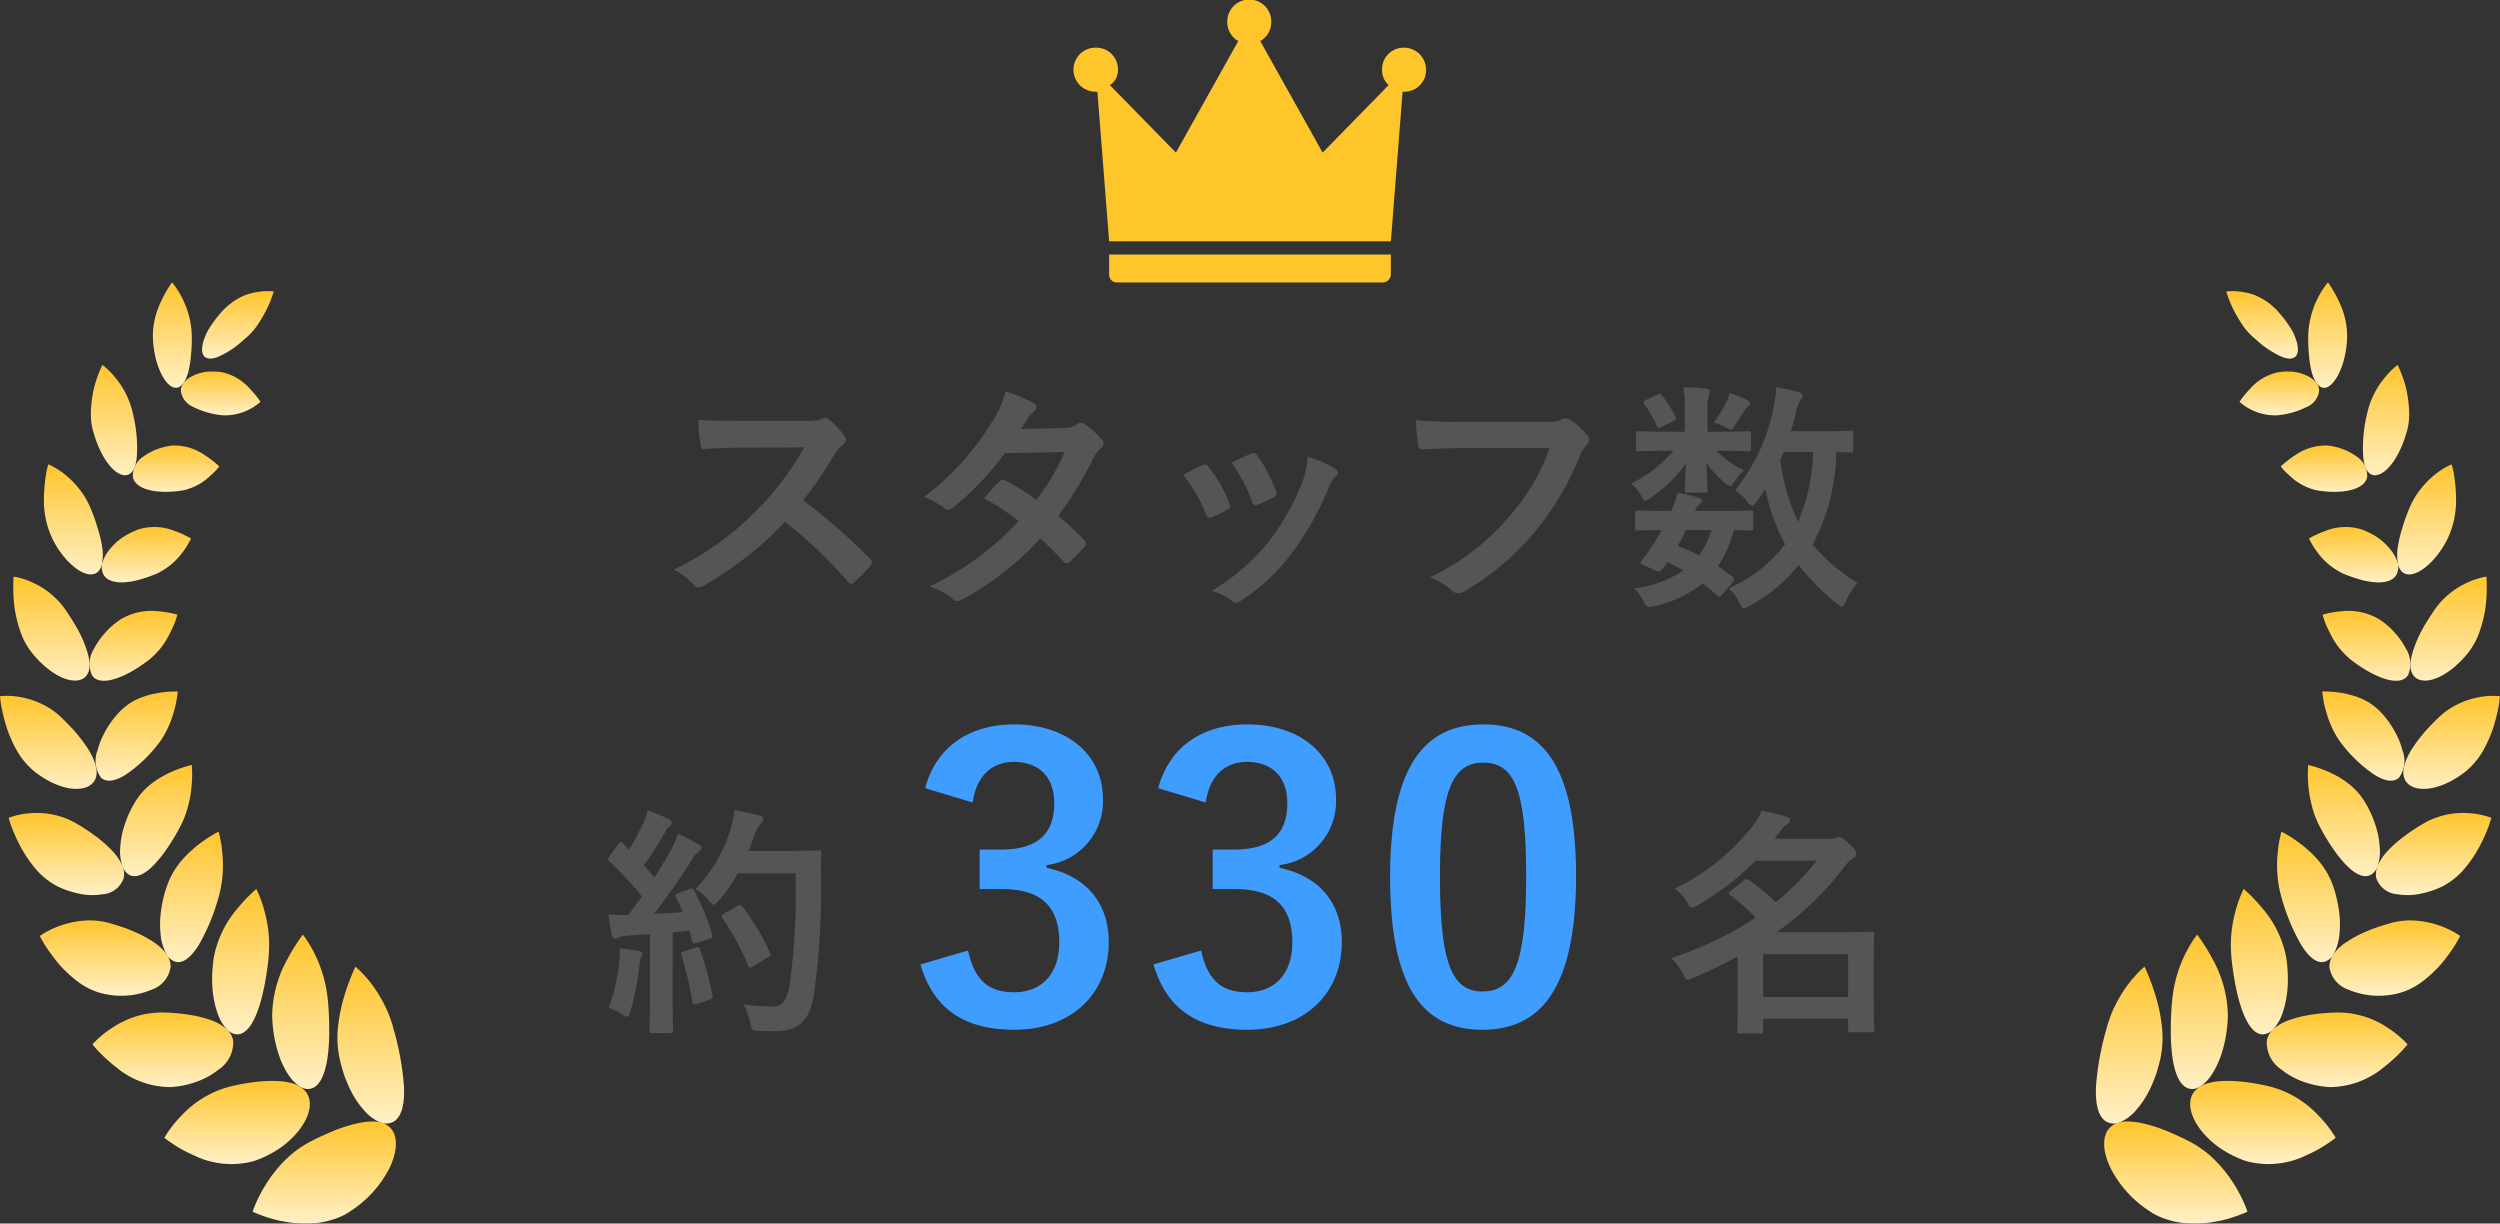<svg xmlns="http://www.w3.org/2000/svg" xmlns:xlink="http://www.w3.org/1999/xlink" width="258.718" height="126.623" viewBox="0 0 258.718 126.623">
  <rect x="0" y="0" width="258.718" height="126.623" fill="#333333" stroke="none"/>
  <defs>
    <linearGradient id="linear-gradient" x1="0.5" x2="0.5" y2="1" gradientUnits="objectBoundingBox">
      <stop offset="0" stop-color="#ffc52c"/>
      <stop offset="1" stop-color="#fff0c7"/>
    </linearGradient>
  </defs>
  <g id="グループ_204" data-name="グループ 204" transform="translate(-848.141 -1262.074)">
    <g id="グループ_501" data-name="グループ 501">
      <g id="コンポーネント_2_3" data-name="コンポーネント 2 – 3" transform="translate(848.141 1262.074)">
        <g id="グループ_196" data-name="グループ 196" transform="translate(-377.91 -337.621)" opacity="0.999">
          <g id="グループ_93" data-name="グループ 93" transform="translate(377.91 366.85)">
            <g id="グループ_92" data-name="グループ 92" transform="translate(0)">
              <g id="グループ_82" data-name="グループ 82" transform="translate(26.143 70.806)">
                <path id="パス_182" data-name="パス 182" d="M465.1,614.344a6.823,6.823,0,0,1-.779.444,7.371,7.371,0,0,1-.815.325,9.186,9.186,0,0,1-1.7.4,11.469,11.469,0,0,1-3.3-.1,13.89,13.89,0,0,1-1.4-.3c-.416-.123-.787-.247-1.1-.36s-.554-.208-.72-.279a2.373,2.373,0,0,1-.258-.116s.106-.332.332-.857a15.353,15.353,0,0,1,1.062-2,13.98,13.98,0,0,1,1.848-2.356,10.85,10.85,0,0,1,2.617-1.979q.751-.4,1.471-.716c.48-.215.952-.427,1.4-.593a14.614,14.614,0,0,1,2.5-.723,9.279,9.279,0,0,1,1.058-.113,3.472,3.472,0,0,1,.9.088,1.977,1.977,0,0,1,1.273.825c.571.878.469,2.293-.265,3.848a11.5,11.5,0,0,1-4.141,4.564Z" transform="translate(-455.03 -588.998)" fill="url(#linear-gradient)"/>
                <path id="パス_183" data-name="パス 183" d="M485.7,565.9c-.074-.268-.159-.526-.243-.769s-.176-.5-.272-.73a11.454,11.454,0,0,0-.61-1.266,13.37,13.37,0,0,0-1.277-1.951c-.2-.264-.406-.476-.582-.677s-.339-.37-.476-.5-.25-.229-.328-.3-.123-.1-.123-.1-.148.307-.367.836-.508,1.28-.776,2.173a16.876,16.876,0,0,0-.635,3.023,10.589,10.589,0,0,0,.13,3.425,16.672,16.672,0,0,0,.451,1.654,13.052,13.052,0,0,0,.6,1.471,9.434,9.434,0,0,0,1.506,2.3,4.883,4.883,0,0,0,.825.755,3.631,3.631,0,0,0,.818.459,1.574,1.574,0,0,0,1.439-.085c.822-.515,1.118-1.88,1.033-3.647a29.166,29.166,0,0,0-1.122-6.07Z" transform="translate(-471.151 -559.6)" fill="url(#linear-gradient)"/>
              </g>
              <g id="グループ_83" data-name="グループ 83" transform="translate(17.007 67.487)">
                <path id="パス_184" data-name="パス 184" d="M438.41,601.428a8.868,8.868,0,0,1-6.271-.61,13.817,13.817,0,0,1-2.18-1.2,7.849,7.849,0,0,1-.829-.6,12.069,12.069,0,0,1,1.8-2.321,10.488,10.488,0,0,1,4.9-2.956,22.5,22.5,0,0,1,2.9-.518c.451-.049.885-.078,1.291-.081a11.33,11.33,0,0,1,1.164.025,6.257,6.257,0,0,1,1,.169,3.334,3.334,0,0,1,.829.3,2.266,2.266,0,0,1,.621.469,1.84,1.84,0,0,1,.406.621c.374.952.014,2.236-.959,3.5a9.061,9.061,0,0,1-1.919,1.813,11.342,11.342,0,0,1-2.758,1.393Z" transform="translate(-429.13 -577.991)" fill="url(#linear-gradient)"/>
                <path id="パス_185" data-name="パス 185" d="M466.536,557.075a13.586,13.586,0,0,0-1.436-5.019,14.616,14.616,0,0,0-.8-1.376c-.219-.31-.36-.49-.36-.49a19.253,19.253,0,0,0-1.584,2.525,12.307,12.307,0,0,0-1.591,5.89,14.249,14.249,0,0,0,.434,3.167,12.913,12.913,0,0,0,.437,1.365,8.89,8.89,0,0,0,.554,1.146,6.315,6.315,0,0,0,.628.917,3.907,3.907,0,0,0,.681.621,2.045,2.045,0,0,0,.684.324,1.292,1.292,0,0,0,.667-.035c.861-.275,1.39-1.467,1.637-3.125a19.524,19.524,0,0,0,.183-2.762c.007-1.012-.035-2.084-.13-3.153Z" transform="translate(-449.607 -550.19)" fill="url(#linear-gradient)"/>
              </g>
              <g id="グループ_84" data-name="グループ 84" transform="translate(9.565 62.764)">
                <path id="パス_186" data-name="パス 186" d="M416.17,580.768a8.8,8.8,0,0,1-5.682-2.056,16.217,16.217,0,0,1-1.8-1.619c-.219-.219-.374-.413-.487-.543l-.169-.208a10.535,10.535,0,0,1,2.07-1.725,9.238,9.238,0,0,1,5.058-1.57,18.827,18.827,0,0,1,2.783.222,12.058,12.058,0,0,1,2.289.547,4.982,4.982,0,0,1,1.612.889,2.112,2.112,0,0,1,.751,1.273,3.347,3.347,0,0,1-1.527,2.987,7.571,7.571,0,0,1-2.1,1.189,9.476,9.476,0,0,1-2.8.61Z" transform="translate(-408.03 -560.261)" fill="url(#linear-gradient)"/>
                <path id="パス_187" data-name="パス 187" d="M448.99,543.886a13.1,13.1,0,0,0-.028-2.822,14.326,14.326,0,0,0-.458-2.222,11.637,11.637,0,0,0-.522-1.488c-.078-.173-.138-.314-.18-.409s-.07-.145-.07-.145a16.263,16.263,0,0,0-1.908,1.968,10.914,10.914,0,0,0-2.494,5.1,14.568,14.568,0,0,0-.152,3.051,10.6,10.6,0,0,0,.476,2.571,4.96,4.96,0,0,0,.938,1.749,1.615,1.615,0,0,0,1.2.614c1.725-.088,2.783-3.869,3.206-7.964Z" transform="translate(-430.766 -536.8)" fill="url(#linear-gradient)"/>
              </g>
              <g id="グループ_85" data-name="グループ 85" transform="translate(4.123 56.835)">
                <path id="パス_188" data-name="パス 188" d="M399.326,553.668a6.966,6.966,0,0,1-2.716-1.224,12.537,12.537,0,0,1-2.162-2.028,19.594,19.594,0,0,1-1.379-1.912c-.307-.515-.469-.846-.469-.846a9.035,9.035,0,0,1,2.219-1.1,9.3,9.3,0,0,1,2.293-.48,7.663,7.663,0,0,1,2.666.24q.339.1.667.2c.222.067.441.138.656.208.427.145.832.3,1.213.469a11.923,11.923,0,0,1,2.017,1.069,4.9,4.9,0,0,1,1.333,1.217,2.251,2.251,0,0,1,.473,1.354,2.919,2.919,0,0,1-1.961,2.377,8.048,8.048,0,0,1-4.85.452Z" transform="translate(-392.6 -536.862)" fill="url(#linear-gradient)"/>
                <path id="パス_189" data-name="パス 189" d="M433.9,526.91a12.381,12.381,0,0,0,.409-4.815,9.631,9.631,0,0,0-.236-1.524,5.61,5.61,0,0,0-.138-.582,13.84,13.84,0,0,0-2.106,1.361,11.6,11.6,0,0,0-1.778,1.7,8.177,8.177,0,0,0-1.411,2.427,11.32,11.32,0,0,0-.42,1.407c-.109.466-.194.928-.254,1.379a10.411,10.411,0,0,0-.018,2.5,5.249,5.249,0,0,0,.557,1.845,1.6,1.6,0,0,0,1.005.857c.79.183,1.622-.529,2.381-1.756a21.2,21.2,0,0,0,2.007-4.8Z" transform="translate(-415.437 -519.99)" fill="url(#linear-gradient)"/>
              </g>
              <g id="グループ_86" data-name="グループ 86" transform="translate(0.892 49.936)">
                <path id="パス_190" data-name="パス 190" d="M388.565,522.146a7.587,7.587,0,0,1-2.279-1.788,13.267,13.267,0,0,1-1.626-2.381,17.4,17.4,0,0,1-.935-2.077c-.194-.543-.286-.885-.286-.885a8,8,0,0,1,2.24-.473,8.17,8.17,0,0,1,4.62.973,21.709,21.709,0,0,1,2.187,1.428,13.7,13.7,0,0,1,1.672,1.481,5.92,5.92,0,0,1,1.012,1.453,2.26,2.26,0,0,1,.183,1.369,2.486,2.486,0,0,1-2.233,1.686,6.237,6.237,0,0,1-2.1-.011,9.722,9.722,0,0,1-2.462-.78Z" transform="translate(-383.44 -509.548)" fill="url(#linear-gradient)"/>
                <path id="パス_191" data-name="パス 191" d="M422.334,506.87a9.446,9.446,0,0,0,.882-2.324,11.423,11.423,0,0,0,.339-2.053,10.678,10.678,0,0,0,.039-1.481,4.957,4.957,0,0,0-.028-.582,11.9,11.9,0,0,0-2.18.748,9.781,9.781,0,0,0-1.933,1.139,6.933,6.933,0,0,0-1.725,1.9,10.974,10.974,0,0,0-1.108,2.409,8.872,8.872,0,0,0-.455,2.3,4.778,4.778,0,0,0,.18,1.838,1.663,1.663,0,0,0,.765,1.048c.7.36,1.6-.081,2.518-1.016a12.838,12.838,0,0,0,1.379-1.718,21.9,21.9,0,0,0,1.326-2.2Z" transform="translate(-404.611 -500.43)" fill="url(#linear-gradient)"/>
              </g>
              <g id="グループ_87" data-name="グループ 87" transform="translate(0 42.331)">
                <path id="パス_192" data-name="パス 192" d="M384.37,487.895a7.853,7.853,0,0,1-1.774-2.183,12.536,12.536,0,0,1-.617-1.28,11.564,11.564,0,0,1-.459-1.27,18.963,18.963,0,0,1-.5-2.106c-.081-.54-.109-.868-.109-.868a7.527,7.527,0,0,1,2.144.1,8.332,8.332,0,0,1,2.007.624,7.7,7.7,0,0,1,2.081,1.372c.328.3.628.614.928.921s.578.614.832.921.49.607.695.9a10.016,10.016,0,0,1,.578.868c.645,1.132.935,2.137.589,2.889-.649,1.467-3.52,1.432-6.395-.885Z" transform="translate(-380.91 -479.701)" fill="url(#linear-gradient)"/>
                <path id="パス_193" data-name="パス 193" d="M415.263,484.579a8.319,8.319,0,0,0,1.224-1.936,10.759,10.759,0,0,0,.667-1.834,9.762,9.762,0,0,0,.289-1.383c.056-.346.074-.554.074-.554a10.593,10.593,0,0,0-2.137.169,8.735,8.735,0,0,0-1.975.589,6.03,6.03,0,0,0-1.912,1.34,9.693,9.693,0,0,0-1.439,1.947,9.947,9.947,0,0,0-.5,1.012,8.4,8.4,0,0,0-.321.984,2.951,2.951,0,0,0,.349,2.885c.568.511,1.492.335,2.494-.289a14.27,14.27,0,0,0,3.192-2.927Z" transform="translate(-399.119 -478.868)" fill="url(#linear-gradient)"/>
              </g>
              <g id="グループ_88" data-name="グループ 88" transform="translate(1.373 30.442)">
                <path id="パス_194" data-name="パス 194" d="M386.692,452.994a7.474,7.474,0,0,1-1.238-2.409,12.936,12.936,0,0,1-.564-2.575,18.042,18.042,0,0,1-.056-2.85,7.364,7.364,0,0,1,1.95.607,8.288,8.288,0,0,1,3.407,2.8c.473.709.942,1.425,1.309,2.106a11.31,11.31,0,0,1,.846,1.929c.434,1.2.5,2.187.046,2.786-.892,1.178-3.453.413-5.7-2.391Z" transform="translate(-384.802 -445.16)" fill="url(#linear-gradient)"/>
                <path id="パス_195" data-name="パス 195" d="M413.237,460.394a7.407,7.407,0,0,0,.794-.72,7.12,7.12,0,0,0,.67-.776,8.4,8.4,0,0,0,.906-1.548,7.673,7.673,0,0,0,.67-1.714,10.037,10.037,0,0,0-1.986-.353,6.181,6.181,0,0,0-3.9.85,7.8,7.8,0,0,0-1.644,1.443,8.076,8.076,0,0,0-1.118,1.626,2.9,2.9,0,0,0-.173,2.726c.843,1.234,3.439.247,5.777-1.538Z" transform="translate(-399.296 -451.697)" fill="url(#linear-gradient)"/>
              </g>
              <g id="グループ_89" data-name="グループ 89" transform="translate(4.546 18.82)">
                <path id="パス_196" data-name="パス 196" d="M394.611,419.758a8.6,8.6,0,0,1-.72-2.494c-.032-.215-.056-.434-.074-.645s-.018-.42-.018-.628c0-.413.014-.811.039-1.189a17.391,17.391,0,0,1,.233-1.869c.1-.455.183-.723.183-.723a7.6,7.6,0,0,1,1.672,1.019,8.915,8.915,0,0,1,1.4,1.372,8.307,8.307,0,0,1,1.238,2,17.547,17.547,0,0,1,.8,2.229,12.092,12.092,0,0,1,.469,1.979,4.935,4.935,0,0,1,0,1.548,1.554,1.554,0,0,1-.462.995c-.5.434-1.3.3-2.176-.317a6.923,6.923,0,0,1-1.347-1.294,10.17,10.17,0,0,1-.663-.914,11.329,11.329,0,0,1-.586-1.072Z" transform="translate(-393.8 -412.21)" fill="url(#linear-gradient)"/>
                <path id="パス_197" data-name="パス 197" d="M416.413,435.44a7.009,7.009,0,0,0,2.712-2.219,7.676,7.676,0,0,0,.66-1.012c.067-.134.131-.236.173-.31s.06-.113.06-.113a9.975,9.975,0,0,0-1.753-.8,5.539,5.539,0,0,0-3.686-.148,8.008,8.008,0,0,0-1.774.91,6.536,6.536,0,0,0-1.266,1.22,3.955,3.955,0,0,0-.7,1.287,1.778,1.778,0,0,0,.056,1.15c.289.667,1.062.949,2.063.917a7.253,7.253,0,0,0,1.64-.258,15.132,15.132,0,0,0,1.82-.628Z" transform="translate(-404.784 -424.104)" fill="url(#linear-gradient)"/>
              </g>
              <g id="グループ_90" data-name="グループ 90" transform="translate(9.4 8.532)">
                <path id="パス_198" data-name="パス 198" d="M407.8,389.921a6.533,6.533,0,0,1-.215-1.213,8.611,8.611,0,0,1,0-1.206,12.84,12.84,0,0,1,.346-2.243,13.409,13.409,0,0,1,.55-1.6c.162-.392.275-.617.275-.617a7.9,7.9,0,0,1,1.347,1.33,8.729,8.729,0,0,1,1.806,3.675,14.908,14.908,0,0,1,.43,4.127c-.035,1.136-.31,1.936-.85,2.2-1.072.515-2.815-1.27-3.679-4.451Z" transform="translate(-407.56 -383.04)" fill="url(#linear-gradient)"/>
                <path id="パス_199" data-name="パス 199" d="M424.865,411.341a4.292,4.292,0,0,0,.85-.222,5.128,5.128,0,0,0,.776-.328,5.844,5.844,0,0,0,1.22-.85c.162-.148.317-.289.455-.416s.25-.247.342-.349a3.65,3.65,0,0,0,.282-.342,9.782,9.782,0,0,0-1.457-1.139,5.535,5.535,0,0,0-3.347-1.026,6.276,6.276,0,0,0-3.128,1.2,2.314,2.314,0,0,0-1.005,2.06c.261,1.347,2.592,1.781,5,1.411Z" transform="translate(-415.501 -398.326)" fill="url(#linear-gradient)"/>
              </g>
              <g id="グループ_91" data-name="グループ 91" transform="translate(15.819)">
                <path id="パス_200" data-name="パス 200" d="M425.775,364.818a7.907,7.907,0,0,1,.2-2.24,9.568,9.568,0,0,1,.7-1.908,13.473,13.473,0,0,1,.734-1.333c.1-.159.183-.286.247-.363s.1-.123.1-.123a8.049,8.049,0,0,1,.988,1.517,9.079,9.079,0,0,1,1.037,3.774,16.509,16.509,0,0,1-.06,2.085,11.3,11.3,0,0,1-.254,1.746c-.243,1-.653,1.637-1.16,1.767-.519.113-1.086-.353-1.57-1.231a7.646,7.646,0,0,1-.631-1.612,10.544,10.544,0,0,1-.332-2.077Z" transform="translate(-425.761 -358.85)" fill="url(#linear-gradient)"/>
                <path id="パス_201" data-name="パス 201" d="M438.232,389.509a5.565,5.565,0,0,0,3.989-1.393,10.1,10.1,0,0,0-1.122-1.372,5.363,5.363,0,0,0-2.825-1.679,6.643,6.643,0,0,0-1.661-.056,4.588,4.588,0,0,0-1.361.4c-.787.377-1.3.942-1.273,1.6a2.093,2.093,0,0,0,1.294,1.647,8.461,8.461,0,0,0,2.963.85Z" transform="translate(-431.079 -375.764)" fill="url(#linear-gradient)"/>
              </g>
            </g>
            <path id="パス_202" data-name="パス 202" d="M447.615,361.453a11.724,11.724,0,0,1-.66,1.7c-.113.236-.24.483-.381.734s-.3.5-.466.769a6.671,6.671,0,0,1-1.217,1.467l-.363.31c-.116.109-.233.212-.349.31-.233.2-.466.381-.695.543s-.455.31-.674.437-.434.236-.628.339c-.787.4-1.45.459-1.778.067s-.25-1.171.159-2.141a4.435,4.435,0,0,1,.384-.734c.152-.247.324-.5.515-.758s.4-.515.621-.776c.113-.13.226-.258.346-.388s.254-.24.384-.356a6.6,6.6,0,0,1,1.647-1.065,4.318,4.318,0,0,1,.818-.279c.268-.067.522-.113.755-.148a6.118,6.118,0,0,1,1.591-.039Z" transform="translate(-419.289 -360.512)" fill="url(#linear-gradient)"/>
          </g>
          <g id="グループ_105" data-name="グループ 105" transform="translate(594.801 366.85)">
            <g id="グループ_104" data-name="グループ 104" transform="translate(0)">
              <g id="グループ_94" data-name="グループ 94" transform="translate(0 70.806)">
                <path id="パス_203" data-name="パス 203" d="M946.389,614.344a6.821,6.821,0,0,0,.779.444,7.37,7.37,0,0,0,.815.325,9.186,9.186,0,0,0,1.7.4,11.468,11.468,0,0,0,3.3-.1,13.889,13.889,0,0,0,1.4-.3c.416-.123.787-.247,1.1-.36s.554-.208.72-.279a2.367,2.367,0,0,0,.257-.116s-.106-.332-.332-.857a15.364,15.364,0,0,0-1.062-2,14.166,14.166,0,0,0-1.848-2.356,10.848,10.848,0,0,0-2.617-1.979q-.751-.4-1.471-.716c-.48-.215-.952-.427-1.4-.593a14.613,14.613,0,0,0-2.5-.723,9.28,9.28,0,0,0-1.058-.113,3.472,3.472,0,0,0-.9.088,1.977,1.977,0,0,0-1.273.825c-.571.878-.469,2.293.264,3.848a11.5,11.5,0,0,0,4.141,4.564Z" transform="translate(-940.77 -588.998)" fill="url(#linear-gradient)"/>
                <path id="パス_204" data-name="パス 204" d="M940.342,565.9c.074-.268.159-.526.243-.769s.176-.5.272-.73a11.465,11.465,0,0,1,.61-1.266,13.373,13.373,0,0,1,1.277-1.951c.2-.264.406-.476.582-.677s.339-.37.476-.5.25-.229.328-.3.123-.1.123-.1.148.307.367.836.508,1.28.776,2.173a16.881,16.881,0,0,1,.635,3.023,10.592,10.592,0,0,1-.13,3.425,16.7,16.7,0,0,1-.451,1.654,13.041,13.041,0,0,1-.6,1.471,9.437,9.437,0,0,1-1.506,2.3,4.879,4.879,0,0,1-.825.755,3.63,3.63,0,0,1-.818.459,1.574,1.574,0,0,1-1.439-.085c-.822-.515-1.118-1.88-1.033-3.647a29.162,29.162,0,0,1,1.122-6.07Z" transform="translate(-939.21 -559.6)" fill="url(#linear-gradient)"/>
              </g>
              <g id="グループ_95" data-name="グループ 95" transform="translate(7.759 67.487)">
                <path id="パス_205" data-name="パス 205" d="M972.673,601.428a8.868,8.868,0,0,0,6.271-.61,13.816,13.816,0,0,0,2.18-1.2,7.846,7.846,0,0,0,.829-.6,12.065,12.065,0,0,0-1.8-2.321,10.488,10.488,0,0,0-4.9-2.956,22.5,22.5,0,0,0-2.9-.518c-.452-.049-.885-.078-1.291-.081a11.33,11.33,0,0,0-1.164.025,6.256,6.256,0,0,0-1,.169,3.333,3.333,0,0,0-.829.3,2.266,2.266,0,0,0-.621.469,1.84,1.84,0,0,0-.406.621c-.374.952-.014,2.236.959,3.5a9.061,9.061,0,0,0,1.919,1.813,11.342,11.342,0,0,0,2.758,1.393Z" transform="translate(-964.892 -577.991)" fill="url(#linear-gradient)"/>
                <path id="パス_206" data-name="パス 206" d="M961.343,557.075a13.586,13.586,0,0,1,1.435-5.019,14.606,14.606,0,0,1,.8-1.376c.219-.31.36-.49.36-.49a19.251,19.251,0,0,1,1.584,2.525,12.307,12.307,0,0,1,1.591,5.89,14.25,14.25,0,0,1-.434,3.167,12.92,12.92,0,0,1-.437,1.365,8.882,8.882,0,0,1-.554,1.146,6.31,6.31,0,0,1-.628.917,3.907,3.907,0,0,1-.681.621,2.046,2.046,0,0,1-.684.324,1.292,1.292,0,0,1-.667-.035c-.861-.275-1.39-1.467-1.637-3.125a19.542,19.542,0,0,1-.183-2.762c-.007-1.012.035-2.084.131-3.153Z" transform="translate(-961.208 -550.19)" fill="url(#linear-gradient)"/>
              </g>
              <g id="グループ_96" data-name="グループ 96" transform="translate(13.974 62.764)">
                <path id="パス_207" data-name="パス 207" d="M995.756,580.768a8.8,8.8,0,0,0,5.682-2.056,16.213,16.213,0,0,0,1.8-1.619c.219-.219.374-.413.487-.543l.169-.208a10.534,10.534,0,0,0-2.07-1.725,9.238,9.238,0,0,0-5.058-1.57,18.827,18.827,0,0,0-2.783.222,12.057,12.057,0,0,0-2.289.547,4.983,4.983,0,0,0-1.612.889,2.113,2.113,0,0,0-.751,1.273,3.348,3.348,0,0,0,1.527,2.987,7.571,7.571,0,0,0,2.1,1.189,9.477,9.477,0,0,0,2.8.61Z" transform="translate(-985.609 -560.261)" fill="url(#linear-gradient)"/>
                <path id="パス_208" data-name="パス 208" d="M978.893,543.886a13.1,13.1,0,0,1,.028-2.822,14.333,14.333,0,0,1,.459-2.222,11.657,11.657,0,0,1,.522-1.488c.078-.173.138-.314.18-.409s.071-.145.071-.145a16.266,16.266,0,0,1,1.908,1.968,10.914,10.914,0,0,1,2.494,5.1,14.556,14.556,0,0,1,.152,3.051,10.6,10.6,0,0,1-.476,2.571,4.959,4.959,0,0,1-.938,1.749,1.615,1.615,0,0,1-1.2.614c-1.725-.088-2.783-3.869-3.206-7.964Z" transform="translate(-978.829 -536.8)" fill="url(#linear-gradient)"/>
              </g>
              <g id="グループ_97" data-name="グループ 97" transform="translate(18.759 56.835)">
                <path id="パス_209" data-name="パス 209" d="M1014.549,553.668a6.965,6.965,0,0,0,2.716-1.224,12.536,12.536,0,0,0,2.162-2.028,19.6,19.6,0,0,0,1.379-1.912c.307-.515.469-.846.469-.846a9.034,9.034,0,0,0-2.218-1.1,9.3,9.3,0,0,0-2.293-.48,7.662,7.662,0,0,0-2.666.24q-.339.1-.667.2c-.222.067-.441.138-.656.208-.427.145-.832.3-1.213.469a11.92,11.92,0,0,0-2.017,1.069,4.9,4.9,0,0,0-1.333,1.217,2.251,2.251,0,0,0-.473,1.354,2.918,2.918,0,0,0,1.961,2.377,8.048,8.048,0,0,0,4.85.452Z" transform="translate(-1002.326 -536.862)" fill="url(#linear-gradient)"/>
                <path id="パス_210" data-name="パス 210" d="M992.88,526.91a12.379,12.379,0,0,1-.409-4.815,9.632,9.632,0,0,1,.236-1.524,5.59,5.59,0,0,1,.138-.582,13.839,13.839,0,0,1,2.106,1.361,11.6,11.6,0,0,1,1.778,1.7,8.178,8.178,0,0,1,1.411,2.427,11.305,11.305,0,0,1,.42,1.407c.109.466.194.928.254,1.379a10.414,10.414,0,0,1,.018,2.5,5.25,5.25,0,0,1-.557,1.845,1.6,1.6,0,0,1-1.005.857c-.79.183-1.622-.529-2.381-1.756a21.2,21.2,0,0,1-2.007-4.8Z" transform="translate(-992.395 -519.99)" fill="url(#linear-gradient)"/>
              </g>
              <g id="グループ_98" data-name="グループ 98" transform="translate(21.943 49.936)">
                <path id="パス_211" data-name="パス 211" d="M1028.21,522.146a7.588,7.588,0,0,0,2.278-1.788,13.262,13.262,0,0,0,1.626-2.381,17.38,17.38,0,0,0,.935-2.077c.194-.543.286-.885.286-.885a8,8,0,0,0-2.24-.473,8.17,8.17,0,0,0-4.62.973,21.707,21.707,0,0,0-2.187,1.428,13.7,13.7,0,0,0-1.672,1.481,5.921,5.921,0,0,0-1.012,1.453,2.26,2.26,0,0,0-.183,1.369,2.486,2.486,0,0,0,2.233,1.686,6.237,6.237,0,0,0,2.1-.011,9.72,9.72,0,0,0,2.462-.78Z" transform="translate(-1014.343 -509.548)" fill="url(#linear-gradient)"/>
                <path id="パス_212" data-name="パス 212" d="M1002.691,506.87a9.447,9.447,0,0,1-.882-2.324,11.423,11.423,0,0,1-.339-2.053,10.671,10.671,0,0,1-.039-1.481,4.952,4.952,0,0,1,.028-.582,11.905,11.905,0,0,1,2.18.748,9.78,9.78,0,0,1,1.933,1.139,6.932,6.932,0,0,1,1.725,1.9,10.971,10.971,0,0,1,1.108,2.409,8.872,8.872,0,0,1,.455,2.3,4.78,4.78,0,0,1-.18,1.838,1.664,1.664,0,0,1-.765,1.048c-.7.36-1.6-.081-2.518-1.016a12.835,12.835,0,0,1-1.379-1.718,21.9,21.9,0,0,1-1.326-2.2Z" transform="translate(-1001.422 -500.43)" fill="url(#linear-gradient)"/>
              </g>
              <g id="グループ_99" data-name="グループ 99" transform="translate(23.434 42.331)">
                <path id="パス_213" data-name="パス 213" d="M1035.983,487.895a7.855,7.855,0,0,0,1.774-2.183,12.516,12.516,0,0,0,.617-1.28,11.571,11.571,0,0,0,.459-1.27,18.95,18.95,0,0,0,.5-2.106c.081-.54.109-.868.109-.868a7.527,7.527,0,0,0-2.144.1,8.333,8.333,0,0,0-2.007.624,7.7,7.7,0,0,0-2.081,1.372c-.328.3-.628.614-.928.921s-.578.614-.832.921-.49.607-.695.9a9.993,9.993,0,0,0-.578.868c-.649,1.132-.935,2.137-.589,2.889.649,1.467,3.52,1.432,6.395-.885Z" transform="translate(-1021.05 -479.701)" fill="url(#linear-gradient)"/>
                <path id="パス_214" data-name="パス 214" d="M1007.9,484.579a8.314,8.314,0,0,1-1.224-1.936,10.754,10.754,0,0,1-.667-1.834,9.762,9.762,0,0,1-.289-1.383c-.056-.346-.074-.554-.074-.554a10.593,10.593,0,0,1,2.137.169,8.738,8.738,0,0,1,1.975.589,6.031,6.031,0,0,1,1.912,1.34,9.7,9.7,0,0,1,1.439,1.947,9.972,9.972,0,0,1,.5,1.012,8.4,8.4,0,0,1,.321.984,2.951,2.951,0,0,1-.349,2.885c-.568.511-1.492.335-2.494-.289a14.274,14.274,0,0,1-3.192-2.927Z" transform="translate(-1005.65 -478.868)" fill="url(#linear-gradient)"/>
              </g>
              <g id="グループ_100" data-name="グループ 100" transform="translate(23.472 30.442)">
                <path id="パス_215" data-name="パス 215" d="M1037.527,452.994a7.475,7.475,0,0,0,1.238-2.409,12.927,12.927,0,0,0,.564-2.575,18.352,18.352,0,0,0,.06-2.85,7.363,7.363,0,0,0-1.95.607,8.288,8.288,0,0,0-3.407,2.8c-.473.709-.942,1.425-1.309,2.106a11.327,11.327,0,0,0-.846,1.929c-.434,1.2-.5,2.187-.046,2.786.892,1.178,3.453.413,5.7-2.391Z" transform="translate(-1022.434 -445.16)" fill="url(#linear-gradient)"/>
                <path id="パス_216" data-name="パス 216" d="M1008.8,460.394a7.413,7.413,0,0,1-.794-.72,7.119,7.119,0,0,1-.67-.776,8.4,8.4,0,0,1-.906-1.548,7.674,7.674,0,0,1-.67-1.714,10.038,10.038,0,0,1,1.986-.353,6.181,6.181,0,0,1,3.9.85,7.805,7.805,0,0,1,1.644,1.443,8.079,8.079,0,0,1,1.118,1.626,2.9,2.9,0,0,1,.173,2.726c-.843,1.234-3.439.247-5.777-1.538Z" transform="translate(-1005.76 -451.697)" fill="url(#linear-gradient)"/>
              </g>
              <g id="グループ_101" data-name="グループ 101" transform="translate(22.048 18.82)">
                <path id="パス_217" data-name="パス 217" d="M1032.9,419.758a8.6,8.6,0,0,0,.719-2.494c.032-.215.056-.434.074-.645s.018-.42.018-.628c0-.413-.014-.811-.039-1.189a17.324,17.324,0,0,0-.233-1.869c-.1-.455-.183-.723-.183-.723a7.6,7.6,0,0,0-1.672,1.019,8.911,8.911,0,0,0-1.4,1.372,8.3,8.3,0,0,0-1.238,2,17.529,17.529,0,0,0-.8,2.229,12.089,12.089,0,0,0-.469,1.979,4.936,4.936,0,0,0,0,1.548,1.554,1.554,0,0,0,.462.995c.5.434,1.3.3,2.176-.317a6.917,6.917,0,0,0,1.347-1.294,10.152,10.152,0,0,0,.663-.914,11.336,11.336,0,0,0,.586-1.072Z" transform="translate(-1018.48 -412.21)" fill="url(#linear-gradient)"/>
                <path id="パス_218" data-name="パス 218" d="M1005.325,435.44a7.008,7.008,0,0,1-2.712-2.219,7.677,7.677,0,0,1-.66-1.012c-.067-.134-.13-.236-.173-.31l-.06-.113a9.971,9.971,0,0,1,1.753-.8,5.539,5.539,0,0,1,3.686-.148,8.009,8.009,0,0,1,1.774.91,6.537,6.537,0,0,1,1.266,1.22,3.954,3.954,0,0,1,.7,1.287,1.778,1.778,0,0,1-.056,1.15c-.289.667-1.062.949-2.063.917a7.252,7.252,0,0,1-1.64-.258,15.129,15.129,0,0,1-1.82-.628Z" transform="translate(-1001.72 -424.104)" fill="url(#linear-gradient)"/>
              </g>
              <g id="グループ_102" data-name="グループ 102" transform="translate(19.138 8.532)">
                <path id="パス_219" data-name="パス 219" d="M1022.113,389.921a6.53,6.53,0,0,0,.215-1.213,8.611,8.611,0,0,0,0-1.206,13.183,13.183,0,0,0-.346-2.243,13.392,13.392,0,0,0-.55-1.6c-.162-.392-.275-.617-.275-.617a7.905,7.905,0,0,0-1.347,1.33,8.729,8.729,0,0,0-1.806,3.675,14.906,14.906,0,0,0-.43,4.127c.035,1.136.31,1.936.85,2.2,1.072.515,2.815-1.27,3.679-4.451Z" transform="translate(-1009.059 -383.04)" fill="url(#linear-gradient)"/>
                <path id="パス_220" data-name="パス 220" d="M997.4,411.341a4.29,4.29,0,0,1-.85-.222,5.125,5.125,0,0,1-.776-.328,5.847,5.847,0,0,1-1.22-.85c-.162-.148-.317-.289-.455-.416s-.25-.247-.342-.349a3.648,3.648,0,0,1-.282-.342,9.784,9.784,0,0,1,1.457-1.139,5.535,5.535,0,0,1,3.347-1.026,6.276,6.276,0,0,1,3.128,1.2,2.314,2.314,0,0,1,1.005,2.06c-.261,1.347-2.592,1.781-5,1.411Z" transform="translate(-993.47 -398.326)" fill="url(#linear-gradient)"/>
              </g>
              <g id="グループ_103" data-name="グループ 103" transform="translate(14.866)">
                <path id="パス_221" data-name="パス 221" d="M1005.546,364.818a7.906,7.906,0,0,0-.2-2.24,9.573,9.573,0,0,0-.7-1.908,13.479,13.479,0,0,0-.734-1.333c-.1-.159-.183-.286-.247-.363s-.1-.123-.1-.123a8.049,8.049,0,0,0-.988,1.517,9.079,9.079,0,0,0-1.037,3.774,16.509,16.509,0,0,0,.06,2.085,11.3,11.3,0,0,0,.254,1.746c.243,1,.652,1.637,1.16,1.767.518.113,1.086-.353,1.57-1.231a7.646,7.646,0,0,0,.631-1.612,10.541,10.541,0,0,0,.332-2.077Z" transform="translate(-994.418 -358.85)" fill="url(#linear-gradient)"/>
                <path id="パス_222" data-name="パス 222" d="M985.349,389.509a5.565,5.565,0,0,1-3.989-1.393,10.1,10.1,0,0,1,1.122-1.372,5.363,5.363,0,0,1,2.825-1.679,6.643,6.643,0,0,1,1.661-.056,4.588,4.588,0,0,1,1.361.4c.787.377,1.3.942,1.273,1.6a2.093,2.093,0,0,1-1.294,1.647,8.461,8.461,0,0,1-2.963.85Z" transform="translate(-981.36 -375.764)" fill="url(#linear-gradient)"/>
              </g>
            </g>
            <path id="パス_223" data-name="パス 223" d="M977.471,361.453a11.722,11.722,0,0,0,.659,1.7c.113.236.24.483.381.734s.3.5.466.769a6.672,6.672,0,0,0,1.217,1.467l.363.31c.116.109.233.212.349.31.233.2.466.381.695.543s.455.31.674.437.434.236.628.339c.786.4,1.45.459,1.778.067s.25-1.171-.159-2.141a4.44,4.44,0,0,0-.385-.734c-.152-.247-.324-.5-.515-.758s-.4-.515-.621-.776c-.113-.13-.226-.258-.346-.388s-.254-.24-.385-.356a6.6,6.6,0,0,0-1.647-1.065,4.319,4.319,0,0,0-.818-.279c-.268-.067-.522-.113-.755-.148a6.118,6.118,0,0,0-1.591-.039Z" transform="translate(-963.969 -360.512)" fill="url(#linear-gradient)"/>
          </g>
        </g>
        <path id="a68a6ba58dfdc2f24001fe2c15c7d5bc" d="M5.479,34.929H32.962a.843.843,0,0,0,.835-.835v-2.05H4.644v2.05A.8.8,0,0,0,5.479,34.929ZM35.164,10.635a2.237,2.237,0,0,0-2.278,2.278,2.068,2.068,0,0,0,.683,1.594l-6.833,6.985L20.284,9.952a2.265,2.265,0,0,0,1.139-1.974,2.278,2.278,0,1,0-4.555,0,2.265,2.265,0,0,0,1.139,1.974l-6.453,11.54L4.72,14.507a1.8,1.8,0,0,0,.835-1.594,2.237,2.237,0,0,0-2.278-2.278,2.278,2.278,0,1,0,0,4.555h.152L4.644,30.678H33.8L35.012,15.19h.152a2.237,2.237,0,0,0,2.278-2.278A2.284,2.284,0,0,0,35.164,10.635Z" transform="translate(110.138 -5.7)" fill="#ffc62c"/>
      </g>
      <path id="パス_1860" data-name="パス 1860" d="M-53.85-17.375c-1.625,0-2.875,0-4.225-.1a14.565,14.565,0,0,0,.225,2.6c.05.275.125.45.325.425,1.35-.1,2.65-.15,3.95-.15l6.45-.025a30.666,30.666,0,0,1-4.7,6.275,30.367,30.367,0,0,1-8.8,6.375,6.849,6.849,0,0,1,2.1,1.625.559.559,0,0,0,.425.225,1.583,1.583,0,0,0,.575-.2,35.968,35.968,0,0,0,8.4-6.6,45.507,45.507,0,0,1,6.5,6.2.513.513,0,0,0,.35.2.432.432,0,0,0,.3-.15,13.4,13.4,0,0,0,1.675-1.7.618.618,0,0,0,.175-.375.569.569,0,0,0-.2-.35A58.781,58.781,0,0,0-47.25-9.15a39.45,39.45,0,0,0,3.2-4.675,4.579,4.579,0,0,1,.925-1.1.69.69,0,0,0,.325-.5.666.666,0,0,0-.125-.325A9.114,9.114,0,0,0-44.55-17.5a.826.826,0,0,0-.425-.2.417.417,0,0,0-.275.1,3.671,3.671,0,0,1-1.725.225Zm29.15.85c.425-.65.575-.9.775-1.25A2.09,2.09,0,0,1-23.4-18.3a.676.676,0,0,0,.3-.5.439.439,0,0,0-.275-.4A15.745,15.745,0,0,0-26.3-20.425a9.222,9.222,0,0,1-1.35,3.075A27.892,27.892,0,0,1-34.725-9.5a10.416,10.416,0,0,1,2.1,1.15.573.573,0,0,0,.4.175.9.9,0,0,0,.5-.225,30.19,30.19,0,0,0,5.35-5.625l6.2-.125A24.1,24.1,0,0,1-23.1-9.2a25.067,25.067,0,0,0-3.225-2,.649.649,0,0,0-.25-.1.472.472,0,0,0-.325.175c-.575.525-1.1,1.175-1.65,1.775A20.9,20.9,0,0,1-24.95-7a30.316,30.316,0,0,1-9.2,6.775A7.1,7.1,0,0,1-31.775,1.05a.75.75,0,0,0,.475.225,1.361,1.361,0,0,0,.625-.225A30.466,30.466,0,0,0-22.7-5.2a27.707,27.707,0,0,1,2.425,2.425.434.434,0,0,0,.275.15.519.519,0,0,0,.3-.125,15.367,15.367,0,0,0,1.55-1.575A.484.484,0,0,0-18-4.65.494.494,0,0,0-18.15-5a22.225,22.225,0,0,0-2.7-2.525,39.021,39.021,0,0,0,3.675-6.05,3.136,3.136,0,0,1,.75-.95A.64.64,0,0,0-16.15-15a.611.611,0,0,0-.2-.45,8.1,8.1,0,0,0-1.7-1.525.86.86,0,0,0-.45-.2.731.731,0,0,0-.425.175,2.446,2.446,0,0,1-1.375.375Zm16.775,4.75A14.778,14.778,0,0,1-5.575-7.75c.125.35.275.475.625.35a10.378,10.378,0,0,0,1.6-.775c.2-.125.3-.2.3-.35a1.691,1.691,0,0,0-.1-.375A13.388,13.388,0,0,0-5.3-12.6a.448.448,0,0,0-.65-.175C-6.475-12.525-7.075-12.25-7.925-11.775ZM-2.9-13.05a17.009,17.009,0,0,1,2.1,4c.125.35.225.475.5.375A10.325,10.325,0,0,0,1.425-9.45c.325-.175.375-.3.25-.675A14.437,14.437,0,0,0-.25-13.775a.439.439,0,0,0-.65-.2C-1.325-13.8-1.9-13.525-2.9-13.05Zm7.875-.6A9.007,9.007,0,0,1,4.4-11,25.886,25.886,0,0,1,1.025-4.975a21.737,21.737,0,0,1-6,5.2A5.644,5.644,0,0,1-2.85,1.275a.573.573,0,0,0,.4.175,1.085,1.085,0,0,0,.6-.275A20.02,20.02,0,0,0,3.3-3.65,30.485,30.485,0,0,0,7.075-10.3a3.445,3.445,0,0,1,.75-1.275c.2-.175.275-.3.275-.45s-.125-.275-.325-.425A11.888,11.888,0,0,0,4.975-13.65ZM30-14.55a21.043,21.043,0,0,1-4.225,7.125A24.161,24.161,0,0,1,17.6-1.175,7.433,7.433,0,0,1,19.925.2a.877.877,0,0,0,.625.275A1.21,1.21,0,0,0,21.225.25a28.034,28.034,0,0,0,7.1-5.95,29.44,29.44,0,0,0,4.85-8.125,3.009,3.009,0,0,1,.575-.975.853.853,0,0,0,.35-.625.627.627,0,0,0-.175-.425A7.693,7.693,0,0,0,32.1-17.5a1.223,1.223,0,0,0-.475-.125.705.705,0,0,0-.375.1,2.391,2.391,0,0,1-1.375.25H20.95a43.746,43.746,0,0,1-4.8-.175c.05.725.15,2.025.225,2.525.05.35.15.525.475.5,1.075-.05,2.5-.125,4.125-.125Zm31.425-1.525c0-.25-.025-.275-.275-.275-.15,0-.85.05-2.95.05H54.975c.2-.7.4-1.375.55-2.025a3.307,3.307,0,0,1,.375-1.1c.15-.225.275-.375.275-.55s-.125-.275-.45-.375c-.55-.175-1.575-.375-2.275-.525a10.772,10.772,0,0,1-.275,2.1A19.141,19.141,0,0,1,49.2-10.2a4.736,4.736,0,0,1,1.225,1.15c.225.3.375.45.525.45.125,0,.25-.125.475-.4a12.668,12.668,0,0,0,.9-1.35,20.685,20.685,0,0,0,2.05,5.75A14.88,14.88,0,0,1,48.55-.05a4.256,4.256,0,0,1,1.075,1.475c.2.4.3.575.5.575a1.739,1.739,0,0,0,.625-.25,16.7,16.7,0,0,0,5.025-4.2,25.664,25.664,0,0,0,3.95,4c.25.2.4.3.525.3.15,0,.25-.175.425-.55A6.51,6.51,0,0,1,61.85-.6a19.872,19.872,0,0,1-4.625-3.95,21.233,21.233,0,0,0,2.45-9.6c.95.025,1.375.05,1.475.05.25,0,.275-.025.275-.275Zm-4.15,1.925a19.676,19.676,0,0,1-1.55,7.225,21.447,21.447,0,0,1-1.85-6.4l.35-.825ZM48.925-.65a.538.538,0,0,0,.15-.325.477.477,0,0,0-.175-.3c-.5-.375-.975-.725-1.475-1.05a12.966,12.966,0,0,0,1.65-3.75c1.1.025,1.575.05,1.7.05.25,0,.3-.025.3-.275V-7.825c0-.25-.025-.275-.3-.275-.15,0-.9.05-3.125.05h-2.6a2.254,2.254,0,0,1,.5-.725c.15-.125.225-.2.225-.35,0-.125-.1-.2-.3-.275a13.068,13.068,0,0,0-2.25-.525,7,7,0,0,1-.65,1.875h-.35c-2.45,0-3-.05-3.125-.05-.2,0-.25.025-.25.275V-6.3c0,.25.025.275.25.275.125,0,.8-.025,2.475-.05A16.565,16.565,0,0,1,40.6-4.4a15.735,15.735,0,0,1-1.05,1.45.727.727,0,0,0-.125.25c0,.1.125.175.4.3l1.05.475c.55.25.65.1.95-.3l.375-.55c.575.275,1.125.575,1.65.875A11.519,11.519,0,0,1,38.775-.025,4.487,4.487,0,0,1,39.7,1.25c.35.725.425.725,1.15.55A11.974,11.974,0,0,0,45.825-.55,17.561,17.561,0,0,1,47.35.7c.1.075.15.125.225.125S47.75.75,47.9.55ZM46.75-6.075A8.552,8.552,0,0,1,45.475-3.45a19.926,19.926,0,0,0-2.225-.975c.275-.45.575-1.025.875-1.65Zm-.4-10.175v-2.125a5.249,5.249,0,0,1,.1-1.5,4.355,4.355,0,0,0,.125-.55.325.325,0,0,0-.325-.275c-.85-.1-1.5-.125-2.4-.15A12.054,12.054,0,0,1,44-18.675v2.425H42.3c-2.2,0-2.95-.05-3.1-.05-.225,0-.25.025-.25.3v1.5c0,.25.025.275.25.275.15,0,.9-.05,3.1-.05h.525a13.978,13.978,0,0,1-4.375,3.4A4.269,4.269,0,0,1,39.525-9.55c.15.275.225.425.375.425a1.311,1.311,0,0,0,.625-.325A14.741,14.741,0,0,0,44.1-12.925c-.025,1.5-.1,2.375-.1,2.7,0,.25.025.275.275.275h1.8c.25,0,.275-.025.275-.275,0-.325-.075-1.275-.125-2.775a13.11,13.11,0,0,0,1.8,1.95c.35.3.55.425.675.425s.2-.1.3-.25a5.956,5.956,0,0,1,1.125-1.375,9.938,9.938,0,0,1-2.85-2.025h.175c2.2,0,2.95.05,3.1.05.275,0,.3-.025.3-.275V-16c0-.275-.025-.3-.3-.3-.15,0-.9.05-3.1.05Zm.65-.975c.35.125.75.3,1.125.475a1.869,1.869,0,0,0,.65.275c.15,0,.225-.125.4-.425.375-.525.725-1.1.975-1.5a1.591,1.591,0,0,1,.4-.475c.15-.125.2-.175.2-.35,0-.1-.125-.2-.3-.3a11.434,11.434,0,0,0-1.85-.725,3.834,3.834,0,0,1-.35,1.025A13.727,13.727,0,0,1,47-17.225Zm-7.05-2.3c-.3.15-.3.225-.125.45A12.006,12.006,0,0,1,41.1-16.85c.1.25.2.25.475.1l1.275-.625c.25-.125.275-.225.175-.425a12.074,12.074,0,0,0-1.4-2.225c-.15-.2-.225-.2-.475-.075Z" transform="translate(978.5 1323)" fill="#555"/>
      <path id="パス_1862" data-name="パス 1862" d="M-4.15-12.525c-.325.125-.375.175-.25.425.25.5.475,1.025.7,1.575-.975.075-2,.125-2.975.175,1.15-1.475,2.525-3.4,3.8-5.425A2.975,2.975,0,0,1-2.05-16.8c.2-.1.275-.2.275-.375,0-.15-.075-.25-.3-.375a23.224,23.224,0,0,0-2.1-1.075A13.082,13.082,0,0,1-4.95-16.9c-.55.95-1.1,1.875-1.675,2.775-.35-.425-.725-.825-1.1-1.25a39.732,39.732,0,0,0,2.2-3.45,1.525,1.525,0,0,1,.475-.6c.125-.1.225-.2.225-.325,0-.15-.1-.275-.325-.4a21.036,21.036,0,0,0-2.175-.925,7.642,7.642,0,0,1-.575,1.55A24.138,24.138,0,0,1-9.25-17l-.625-.65c-.1-.1-.15-.15-.225-.15s-.15.075-.25.225l-.925,1.225c-.1.15-.175.25-.175.325s.05.125.15.225a35.594,35.594,0,0,1,3.375,3.65l-1.4,1.9A19.775,19.775,0,0,1-11.4-10.3c.125.925.225,1.5.35,2.1.05.25.125.425.3.425a.674.674,0,0,0,.375-.125,2.7,2.7,0,0,1,.925-.2l2.35-.15v6.675c0,2.3-.05,3.125-.05,3.275,0,.25.025.275.275.275h1.9c.25,0,.275-.025.275-.275,0-.125-.05-.975-.05-3.275V-8.45c.575-.05,1.15-.1,1.725-.175l.3,1.125c.05.225.15.25.425.175L-.975-7.75c.325-.1.375-.225.3-.5a23,23,0,0,0-1.85-4.525C-2.65-13-2.7-13.025-3-12.925ZM7.975-14.55A72.479,72.479,0,0,1,7.35-2.925C7.1-1.6,6.675-.775,5.75-.775A19.391,19.391,0,0,1,2.575-1a7.345,7.345,0,0,1,.7,1.9c.175.8.175.8.925.85.65.05,1.35.025,1.875.025,2.35-.05,3.4-1.25,3.8-3.8A80.3,80.3,0,0,0,10.6-14.55c0-.7,0-1.375.05-2.075,0-.25-.05-.3-.3-.3-.15,0-.725.05-2.525.05H3.1c.225-.5.4-1.025.575-1.525a3.211,3.211,0,0,1,.7-1.275c.225-.225.25-.3.25-.5,0-.175-.2-.3-.525-.4-.5-.125-1.475-.35-2.425-.525A12.666,12.666,0,0,1,1.2-18.975a15.172,15.172,0,0,1-3.575,6.05,4.729,4.729,0,0,1,1.35,1.175c.25.3.4.45.525.45.15,0,.275-.15.55-.45A15.3,15.3,0,0,0,2-14.55Zm-7.4,4.175c-.325.175-.325.25-.15.5A26.191,26.191,0,0,1,3.05-5.05c.1.275.2.325.475.15L5.1-5.85c.3-.15.35-.225.225-.475A24.126,24.126,0,0,0,2.475-11.1c-.15-.175-.225-.225-.5-.075ZM-11.375-.6A5.181,5.181,0,0,1-10.05,0a1.234,1.234,0,0,0,.575.3c.15,0,.25-.175.35-.55a29.112,29.112,0,0,0,.95-4.8,2.585,2.585,0,0,1,.15-.8.9.9,0,0,0,.15-.375c0-.125-.125-.25-.425-.3-.5-.1-1.175-.175-1.925-.275a8.429,8.429,0,0,1-.05,1.4A18.981,18.981,0,0,1-11.375-.6ZM-3.6-6.45c-.3.1-.325.15-.225.425A39.025,39.025,0,0,1-2.7-1.225c.05.25.075.325.45.2l1.325-.45c.325-.1.35-.175.3-.45A38.407,38.407,0,0,0-1.9-6.65c-.1-.275-.15-.325-.45-.225Z" transform="translate(922.5 1367)" fill="#555"/>
      <path id="パス_1863" data-name="パス 1863" d="M3.65-15.85a29.758,29.758,0,0,1-4.225,4.3,22.45,22.45,0,0,0-2.75-2.275.594.594,0,0,0-.3-.125.55.55,0,0,0-.3.15L-5.25-12.725c-.125.1-.2.175-.2.25,0,.05.075.125.175.2a21.055,21.055,0,0,1,2.6,2.325,36.189,36.189,0,0,1-8.75,4.175,5.709,5.709,0,0,1,1.2,1.6c.225.45.3.65.5.65a1.719,1.719,0,0,0,.575-.2A50.108,50.108,0,0,0-4.525-5.95v3.275c0,3.5-.05,4.3-.05,4.425,0,.25.025.275.275.275h2.15c.225,0,.25-.025.25-.275V.5H6.9V1.625c0,.25.025.275.3.275H9.325c.25,0,.275-.025.275-.275,0-.15-.05-.85-.05-4.35v-2.3c0-2.325.05-3.05.05-3.225,0-.225-.025-.25-.275-.25-.15,0-1.25.05-3.4.05H-.5A32.35,32.35,0,0,0,6.575-15.3a3.407,3.407,0,0,1,.825-.8c.275-.15.35-.275.35-.5,0-.2-.125-.45-.775-1.05-.55-.5-.825-.65-1.05-.65a1.189,1.189,0,0,0-.45.125,2.374,2.374,0,0,1-.725.05H-.7l.5-.675a2.915,2.915,0,0,1,.75-.8.519.519,0,0,0,.325-.45c0-.175-.1-.275-.35-.35a17.7,17.7,0,0,0-2.575-.625A6.263,6.263,0,0,1-2.9-19.55a22.622,22.622,0,0,1-8.15,6.575,5.4,5.4,0,0,1,1.275,1.4c.225.4.35.575.525.575a1.243,1.243,0,0,0,.575-.25,28.6,28.6,0,0,0,6-4.6ZM6.9-6.175V-1.75H-1.9V-6.175Z" transform="translate(1032.5 1367)" fill="#555"/>
      <path id="パス_1861" data-name="パス 1861" d="M-28.7-22.88c.4-2.88,2.12-4.2,4.24-4.2,2.56,0,4.2,1.48,4.2,4.28,0,3.08-1.6,4.8-5.6,4.8h-2.12v4.08h2.32c4.28,0,5.92,2.04,5.92,5.52,0,3.24-1.8,5.16-4.68,5.16-2.64,0-4.08-1.24-4.76-4.32L-34.1-6.12C-32.74-1.4-29.42.64-24.38.64c5.84,0,9.76-3.68,9.76-9.08,0-4.04-2.32-6.8-6.44-7.68v-.28a6.635,6.635,0,0,0,5.84-6.88c0-4.44-3.6-7.68-9.16-7.68-4.64,0-8.08,2.28-9.24,6.6Zm24.12,0c.4-2.88,2.12-4.2,4.24-4.2,2.56,0,4.2,1.48,4.2,4.28,0,3.08-1.6,4.8-5.6,4.8H-3.86v4.08h2.32c4.28,0,5.92,2.04,5.92,5.52,0,3.24-1.8,5.16-4.68,5.16-2.64,0-4.08-1.24-4.76-4.32L-9.98-6.12C-8.62-1.4-5.3.64-.26.64,5.58.64,9.5-3.04,9.5-8.44c0-4.04-2.32-6.8-6.44-7.68v-.28A6.635,6.635,0,0,0,8.9-23.28c0-4.44-3.6-7.68-9.16-7.68-4.64,0-8.08,2.28-9.24,6.6Zm28.72-8.08c-6.16,0-9.64,4.44-9.64,15.76S17.78.64,24.06.64c6.24,0,9.68-4.6,9.68-15.92C33.74-26.56,30.3-30.96,24.14-30.96Zm0,3.96c3.2,0,4.44,2.76,4.44,11.76,0,8.96-1.28,11.92-4.52,11.92-3.16,0-4.4-2.92-4.4-11.92C19.66-24.28,21.02-27,24.14-27Z" transform="translate(977.5 1368)" fill="#3f9dff"/>
    </g>
  </g>
</svg>
